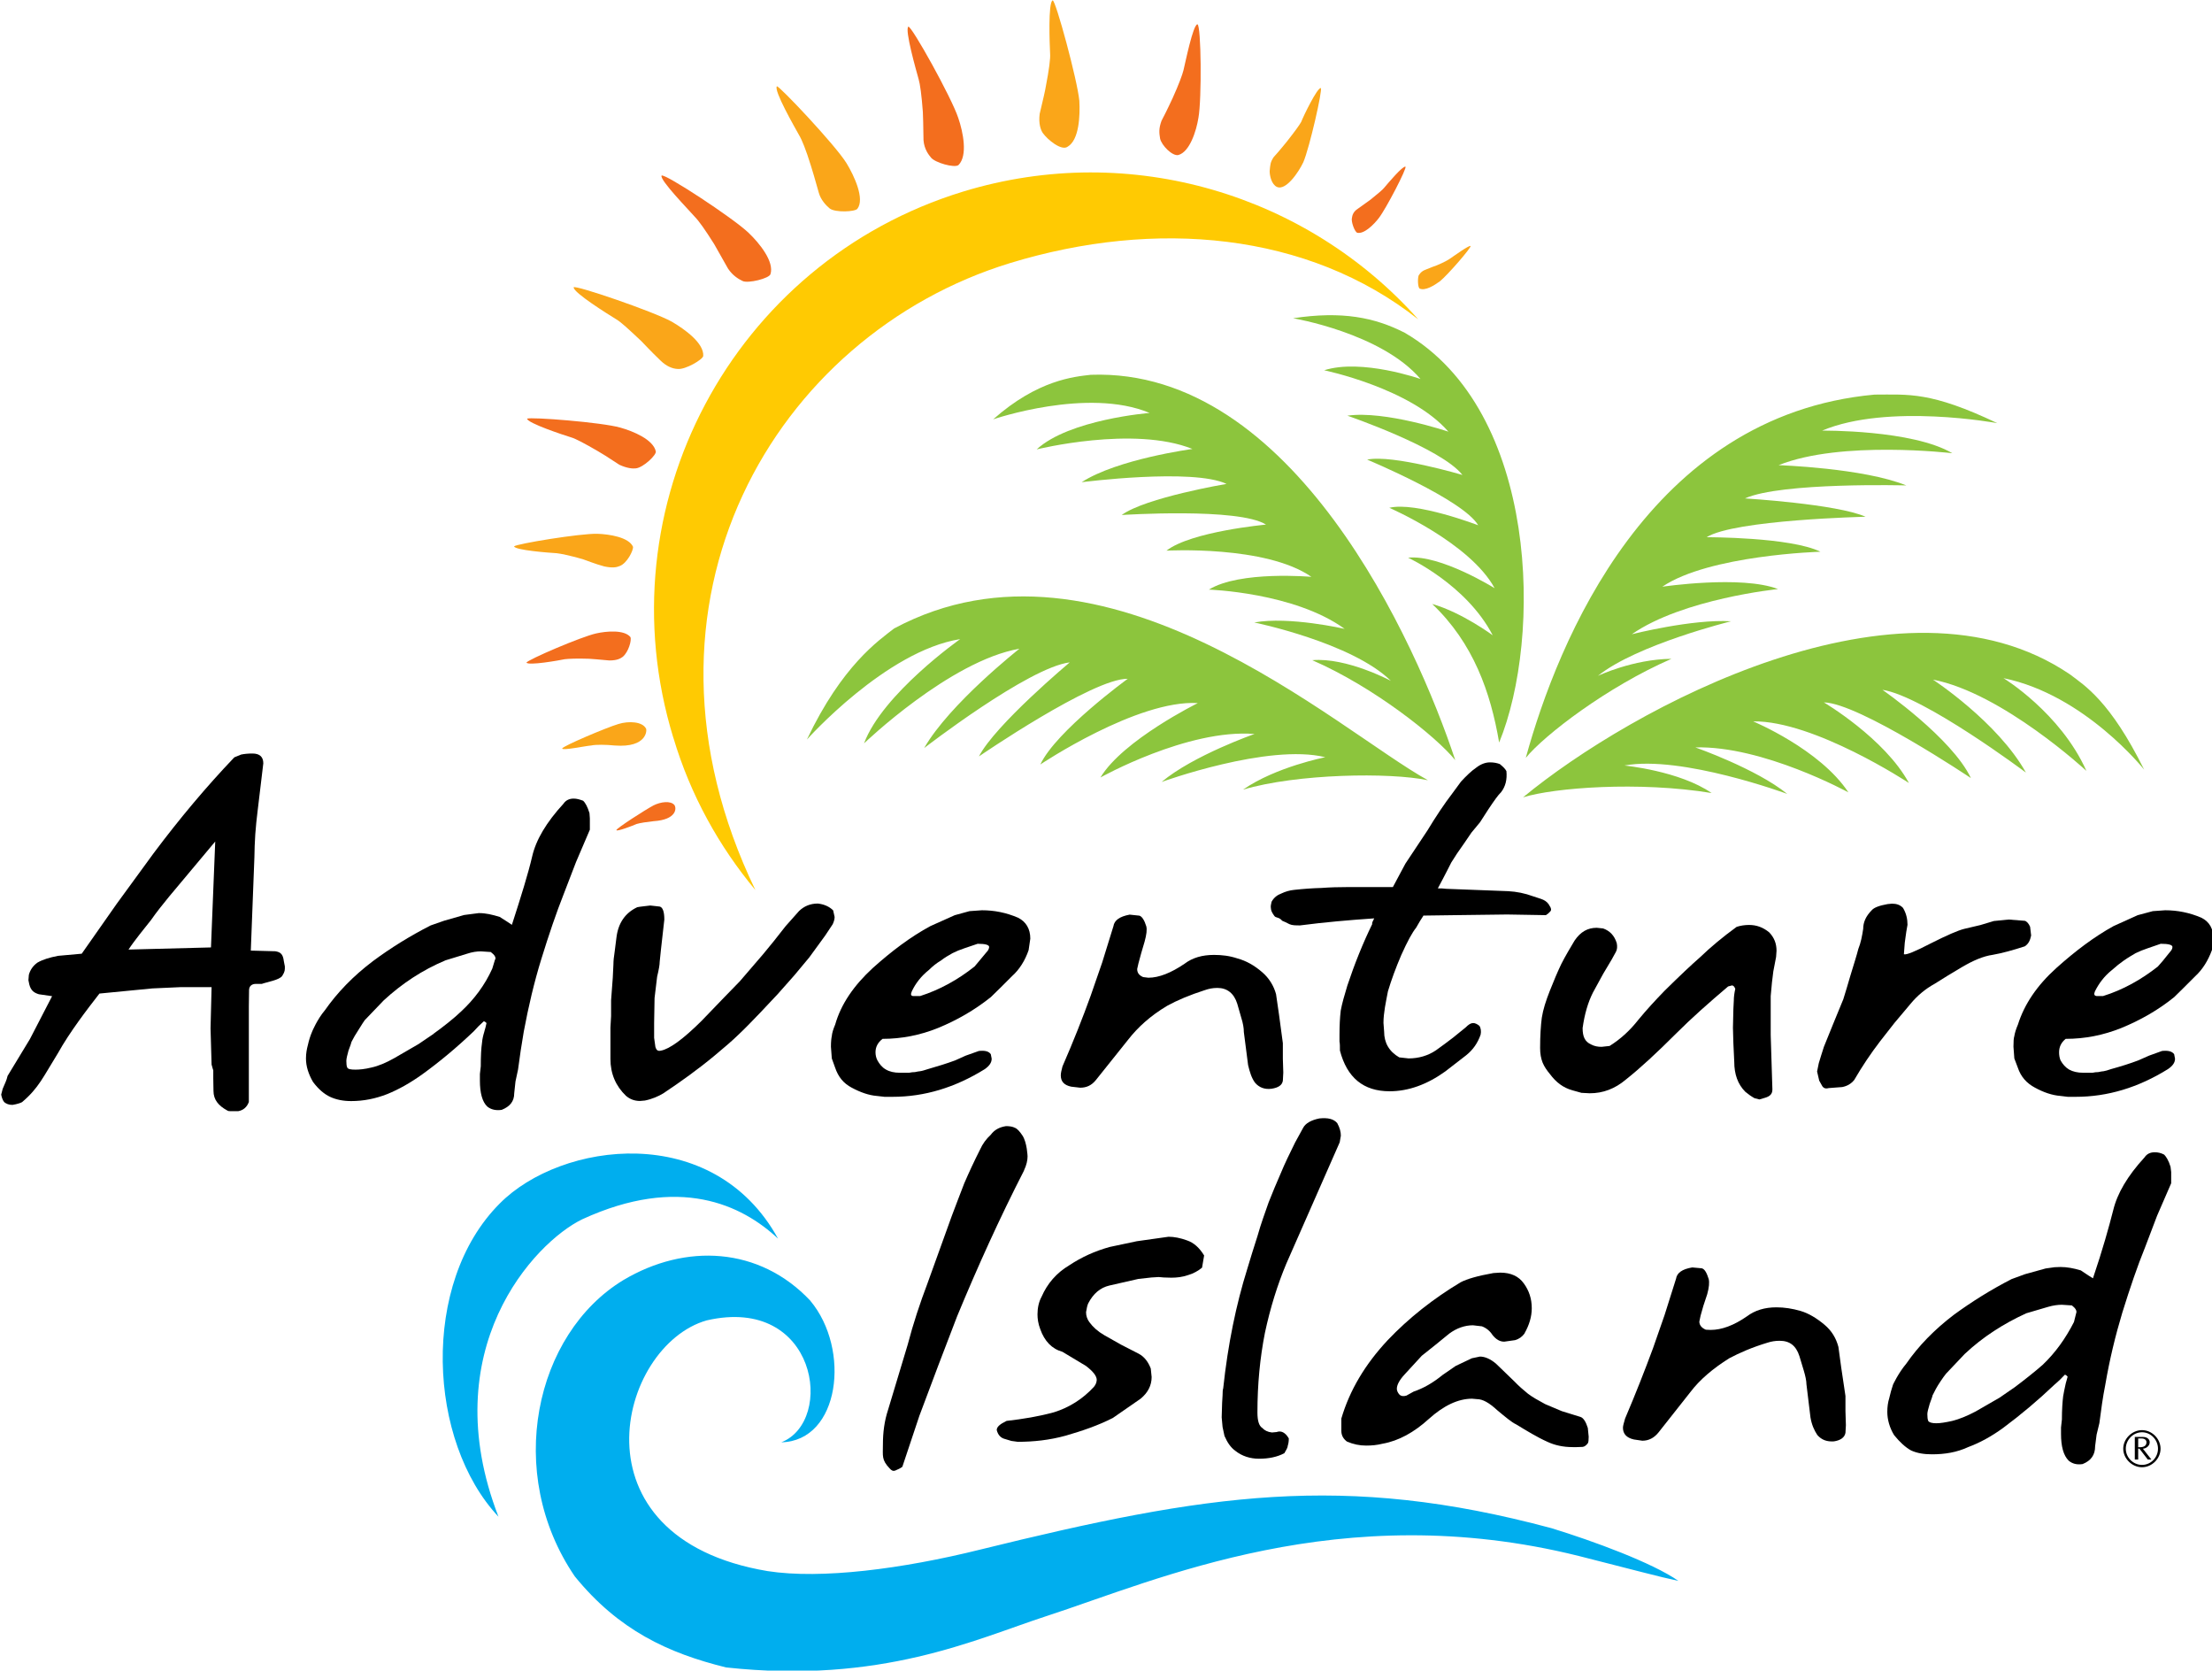 <?xml version="1.0" encoding="UTF-8" standalone="no"?>
<!-- Created with Inkscape (http://www.inkscape.org/) -->

<svg
   xmlns:dc="http://purl.org/dc/elements/1.1/"
   xmlns:cc="http://creativecommons.org/ns#"
   xmlns:rdf="http://www.w3.org/1999/02/22-rdf-syntax-ns#"
   xmlns:svg="http://www.w3.org/2000/svg"
   xmlns="http://www.w3.org/2000/svg"
   version="1.1"
   width="300"
   height="226.506"
   id="svg71297">
  <defs
     id="defs71299" />
  <g
     transform="translate(-492.857,-353.395)"
     id="layer1">
    <g
       transform="matrix(7.4,0,0,7.4,-2322.327,-554.178)"
       id="g71208">
      <path
         d="m 394.691,145.34 c -0.664,-0.621 -1.812,-1.172 -3.59,-0.355 -0.879,0.426 -2.719,2.391 -1.535,5.449 -1.293,-1.375 -1.438,-4.277 0.023,-5.738 1.121,-1.133 3.91,-1.52 5.102,0.645"
         id="path61005"
         style="fill:#00aeee;fill-opacity:1;fill-rule:nonzero;stroke:none" />
      <path
         d="m 408.344,137.254 c 1.961,-1.621 6.93,-4.344 10.016,-2.258 0.281,0.211 0.746,0.496 1.367,1.75 0,0 -1.086,-1.371 -2.578,-1.676 0,0 1.043,0.633 1.52,1.699 0,0 -1.539,-1.426 -2.812,-1.672 0,0 1.188,0.777 1.703,1.703 0,0 -1.871,-1.402 -2.629,-1.516 0,0 1.273,0.883 1.621,1.617 0,0 -2.051,-1.375 -2.695,-1.387 0,0 1.113,0.656 1.559,1.477 0,0 -1.738,-1.145 -2.855,-1.129 0,0 1.223,0.508 1.746,1.301 0,0 -1.57,-0.859 -2.805,-0.824 0,0 1.117,0.391 1.684,0.852 0,0 -1.941,-0.715 -2.984,-0.52 0,0 1.012,0.098 1.598,0.504 -1.336,-0.219 -2.887,-0.098 -3.453,0.078"
         id="path61007"
         style="fill:#8cc53d;fill-opacity:1;fill-rule:nonzero;stroke:none" />
      <path
         d="m 406.602,136.941 c -1.633,-0.895 -5.938,-4.84 -9.785,-2.781 -0.281,0.219 -0.953,0.676 -1.598,2.035 0,0 1.449,-1.625 2.809,-1.84 0,0 -1.422,1 -1.762,1.91 0,0 1.574,-1.512 2.848,-1.734 0,0 -1.281,1.008 -1.746,1.82 0,0 1.91,-1.477 2.668,-1.57 0,0 -1.367,1.145 -1.664,1.723 0,0 2.09,-1.434 2.727,-1.422 0,0 -1.312,0.953 -1.602,1.57 0,0 1.777,-1.191 2.887,-1.125 0,0 -1.371,0.676 -1.785,1.363 0,0 1.598,-0.895 2.824,-0.797 0,0 -1.121,0.391 -1.703,0.879 0,0 1.957,-0.711 3,-0.453 0,0 -0.906,0.176 -1.508,0.594 0.984,-0.293 2.691,-0.32 3.391,-0.172"
         id="path61009"
         style="fill:#8cc53d;fill-opacity:1;fill-rule:nonzero;stroke:none" />
      <path
         d="m 407.102,136.574 c -0.719,-2.172 -2.977,-7.195 -6.68,-7.062 -0.301,0.035 -0.969,0.09 -1.789,0.816 0,0 1.73,-0.594 2.867,-0.117 0,0 -1.473,0.117 -2.07,0.668 0,0 1.777,-0.441 2.855,-0.008 0,0 -1.375,0.184 -2.031,0.609 0,0 2.031,-0.262 2.656,0.031 0,0 -1.484,0.25 -1.922,0.57 0,0 2.148,-0.141 2.645,0.176 0,0 -1.371,0.125 -1.824,0.477 0,0 1.82,-0.102 2.656,0.48 0,0 -1.312,-0.117 -1.879,0.234 0,0 1.566,0.051 2.488,0.719 0,0 -1.02,-0.234 -1.656,-0.117 0,0 1.789,0.367 2.504,1.07 0,0 -0.809,-0.434 -1.441,-0.379 1.121,0.488 2.262,1.391 2.621,1.832"
         id="path61011"
         style="fill:#8cc53d;fill-opacity:1;fill-rule:nonzero;stroke:none" />
      <path
         d="m 408.395,136.527 c 0.586,-2.125 2.254,-6.273 6.391,-6.652 0.629,0 1.027,-0.059 2.25,0.523 0,0 -2.004,-0.371 -3.211,0.137 0,0 1.652,-0.019 2.387,0.414 0,0 -2.039,-0.242 -3.184,0.219 0,0 1.551,0.051 2.34,0.371 0,0 -2.293,-0.062 -2.957,0.238 0,0 1.684,0.102 2.211,0.336 0,0 -2.406,0.055 -2.914,0.375 0,0 1.539,-0.004 2.086,0.266 0,0 -2.039,0.059 -2.898,0.641 0,0 1.449,-0.215 2.121,0.043 0,0 -1.742,0.176 -2.68,0.828 0,0 1.105,-0.281 1.82,-0.238 0,0 -1.727,0.426 -2.441,1 0,0 0.641,-0.305 1.348,-0.312 -1.184,0.516 -2.328,1.398 -2.668,1.812"
         id="path61013"
         style="fill:#8cc53d;fill-opacity:1;fill-rule:nonzero;stroke:none" />
      <path
         d="m 406.176,128.742 c -0.551,-0.281 -1.148,-0.402 -2.047,-0.266 0,0 1.617,0.27 2.336,1.113 0,0 -1.078,-0.379 -1.766,-0.16 0,0 1.586,0.328 2.277,1.125 0,0 -1.16,-0.391 -1.852,-0.293 0,0 1.723,0.59 2.109,1.086 0,0 -1.277,-0.379 -1.746,-0.281 0,0 1.762,0.734 2.035,1.203 0,0 -1.141,-0.438 -1.629,-0.32 0,0 1.48,0.641 1.93,1.473 0,0 -0.996,-0.621 -1.586,-0.559 0,0 1.07,0.492 1.551,1.422 0,0 -0.562,-0.418 -1.109,-0.574 0.754,0.715 1.07,1.617 1.227,2.539 0.789,-1.918 0.734,-6.074 -1.73,-7.508"
         id="path61015"
         style="fill:#8cc53d;fill-opacity:1;fill-rule:nonzero;stroke:none" />
      <path
         d="m 392.77,136.16 c -1.297,-4.238 1.086,-8.711 5.309,-10.004 3.094,-0.945 6.328,0.074 8.344,2.34 -2.027,-1.598 -4.816,-1.844 -7.48,-1.031 -4.297,1.316 -7.219,6.199 -4.668,11.488 -0.664,-0.797 -1.188,-1.734 -1.504,-2.793"
         id="path61017"
         style="fill:#ffca02;fill-opacity:1;fill-rule:nonzero;stroke:none" />
      <path
         d="m 399.723,122.652 c -0.086,0.035 -0.055,0.812 -0.047,0.973 0.008,0.09 -0.019,0.297 -0.078,0.602 -0.012,0.078 -0.051,0.242 -0.113,0.504 -0.023,0.18 0.019,0.293 0.055,0.348 0.09,0.129 0.348,0.336 0.457,0.254 0.211,-0.121 0.23,-0.566 0.215,-0.84 -0.035,-0.379 -0.434,-1.844 -0.488,-1.84"
         id="path61019"
         style="fill:#faa619;fill-opacity:1;fill-rule:nonzero;stroke:none" />
      <path
         d="m 397.078,123.133 c -0.07,0.055 0.145,0.805 0.188,0.961 0.027,0.09 0.055,0.293 0.078,0.602 0.004,0.07 0.008,0.25 0.012,0.516 0.012,0.168 0.098,0.273 0.137,0.32 0.074,0.094 0.43,0.195 0.504,0.137 0.172,-0.172 0.086,-0.602 -0.004,-0.863 -0.121,-0.371 -0.855,-1.688 -0.914,-1.672"
         id="path61021"
         style="fill:#f36e1e;fill-opacity:1;fill-rule:nonzero;stroke:none" />
      <path
         d="m 394.668,124.227 c -0.059,0.078 0.328,0.75 0.406,0.891 0.051,0.082 0.129,0.273 0.219,0.566 0.023,0.07 0.074,0.242 0.145,0.496 0.035,0.125 0.129,0.227 0.199,0.285 0.102,0.078 0.469,0.062 0.508,0.004 0.137,-0.18 -0.059,-0.602 -0.199,-0.832 -0.203,-0.332 -1.242,-1.43 -1.277,-1.41"
         id="path61023"
         style="fill:#faa619;fill-opacity:1;fill-rule:nonzero;stroke:none" />
      <path
         d="m 392.555,125.863 c -0.035,0.082 0.508,0.637 0.609,0.754 0.07,0.07 0.188,0.234 0.355,0.5 0.039,0.066 0.121,0.215 0.254,0.449 0.086,0.129 0.191,0.191 0.266,0.227 0.098,0.051 0.492,-0.047 0.512,-0.125 0.074,-0.227 -0.203,-0.57 -0.402,-0.758 -0.281,-0.27 -1.551,-1.102 -1.594,-1.047"
         id="path61025"
         style="fill:#f36e1e;fill-opacity:1;fill-rule:nonzero;stroke:none" />
      <path
         d="m 390.945,127.91 c -0.012,0.094 0.641,0.5 0.781,0.586 0.082,0.047 0.23,0.184 0.457,0.398 0.055,0.055 0.168,0.18 0.355,0.359 0.105,0.102 0.215,0.148 0.312,0.152 0.141,0.016 0.461,-0.172 0.469,-0.238 0.016,-0.234 -0.336,-0.488 -0.578,-0.629 -0.34,-0.188 -1.77,-0.676 -1.797,-0.629"
         id="path61027"
         style="fill:#faa619;fill-opacity:1;fill-rule:nonzero;stroke:none" />
      <path
         d="m 390.09,130.316 c 0.008,0.082 0.672,0.301 0.812,0.344 0.078,0.023 0.242,0.109 0.484,0.25 0.062,0.035 0.188,0.113 0.395,0.25 0.141,0.066 0.25,0.074 0.305,0.066 0.137,-0.016 0.383,-0.25 0.363,-0.312 -0.047,-0.215 -0.41,-0.367 -0.648,-0.434 -0.34,-0.098 -1.648,-0.199 -1.711,-0.164"
         id="path61029"
         style="fill:#f36e1e;fill-opacity:1;fill-rule:nonzero;stroke:none" />
      <path
         d="m 389.852,132.656 c 0.019,0.07 0.645,0.117 0.781,0.125 0.074,0.008 0.23,0.039 0.477,0.109 0.062,0.019 0.219,0.086 0.395,0.133 0.148,0.031 0.223,0.019 0.285,-0.008 0.133,-0.051 0.25,-0.285 0.242,-0.352 -0.078,-0.176 -0.434,-0.23 -0.652,-0.238 -0.32,-0.008 -1.48,0.184 -1.527,0.23"
         id="path61031"
         style="fill:#faa619;fill-opacity:1;fill-rule:nonzero;stroke:none" />
      <path
         d="m 390.078,134.785 c 0.035,0.059 0.594,-0.039 0.703,-0.062 0.07,-0.008 0.215,-0.016 0.445,-0.008 0.055,0.004 0.18,0.012 0.371,0.031 0.152,0 0.207,-0.039 0.246,-0.066 0.105,-0.086 0.168,-0.305 0.141,-0.363 -0.113,-0.137 -0.438,-0.109 -0.629,-0.066 -0.277,0.062 -1.25,0.48 -1.277,0.535"
         id="path61033"
         style="fill:#f36e1e;fill-opacity:1;fill-rule:nonzero;stroke:none" />
      <path
         d="m 402.375,123.09 c -0.082,0.016 -0.219,0.699 -0.254,0.84 -0.019,0.078 -0.082,0.254 -0.199,0.512 -0.027,0.055 -0.094,0.207 -0.203,0.414 -0.055,0.148 -0.043,0.227 -0.027,0.328 0.027,0.125 0.227,0.328 0.336,0.301 0.207,-0.059 0.328,-0.438 0.367,-0.684 0.062,-0.34 0.051,-1.699 -0.019,-1.711"
         id="path61035"
         style="fill:#f36e1e;fill-opacity:1;fill-rule:nonzero;stroke:none" />
      <path
         d="m 404.637,124.258 c -0.066,-0.004 -0.316,0.508 -0.359,0.621 -0.035,0.062 -0.121,0.18 -0.262,0.359 -0.039,0.043 -0.113,0.145 -0.242,0.285 -0.062,0.094 -0.062,0.133 -0.074,0.258 0,0.086 0.035,0.242 0.133,0.289 0.164,0.074 0.398,-0.27 0.484,-0.453 0.113,-0.262 0.359,-1.34 0.32,-1.359"
         id="path61037"
         style="fill:#faa619;fill-opacity:1;fill-rule:nonzero;stroke:none" />
      <path
         d="m 406.188,125.699 c -0.051,-0.016 -0.324,0.309 -0.383,0.379 -0.031,0.043 -0.125,0.117 -0.254,0.223 -0.035,0.027 -0.117,0.082 -0.234,0.168 -0.086,0.055 -0.102,0.121 -0.109,0.168 -0.019,0.062 0.047,0.254 0.098,0.273 0.125,0.027 0.301,-0.148 0.395,-0.27 0.133,-0.172 0.52,-0.918 0.488,-0.941"
         id="path61039"
         style="fill:#f36e1e;fill-opacity:1;fill-rule:nonzero;stroke:none" />
      <path
         d="m 407.383,127.152 c -0.027,-0.019 -0.312,0.188 -0.375,0.23 -0.031,0.023 -0.113,0.07 -0.246,0.125 -0.031,0.008 -0.102,0.039 -0.211,0.082 -0.086,0.031 -0.117,0.102 -0.121,0.105 -0.019,0.055 -0.016,0.215 0.019,0.238 0.102,0.047 0.27,-0.059 0.371,-0.133 0.137,-0.109 0.582,-0.621 0.562,-0.648"
         id="path61041"
         style="fill:#faa619;fill-opacity:1;fill-rule:nonzero;stroke:none" />
      <path
         d="m 395.281,146.477 c 0.746,0.891 0.543,2.57 -0.531,2.594 0.988,-0.387 0.656,-2.699 -1.367,-2.234 -1.625,0.461 -2.535,3.984 1.117,4.594 0.98,0.152 2.465,-0.039 3.898,-0.395 4.156,-1.023 6.656,-1.414 10.469,-0.391 0.762,0.234 1.848,0.633 2.324,0.965 -0.352,-0.074 -0.777,-0.191 -1.828,-0.457 -4.371,-1.086 -7.727,0.445 -9.762,1.105 -1.305,0.426 -3.02,1.246 -5.863,0.938 -1.062,-0.262 -1.969,-0.68 -2.773,-1.668 -1.293,-1.895 -0.734,-4.445 0.891,-5.43 1.137,-0.676 2.492,-0.613 3.426,0.379"
         id="path61043"
         style="fill:#00aeee;fill-opacity:1;fill-rule:nonzero;stroke:none" />
      <path
         d="m 391.727,137.855 c 0.008,0.031 0.301,-0.082 0.371,-0.113 0.062,-0.019 0.195,-0.039 0.309,-0.051 0.426,-0.027 0.426,-0.238 0.383,-0.297 -0.07,-0.082 -0.25,-0.059 -0.383,0.008 -0.141,0.074 -0.684,0.422 -0.68,0.453"
         id="path61045"
         style="fill:#f36e1e;fill-opacity:1;fill-rule:nonzero;stroke:none" />
      <path
         d="m 390.734,136.359 c 0,0.043 0.426,-0.047 0.531,-0.055 0.086,-0.019 0.27,-0.016 0.43,0 0.605,0.047 0.594,-0.293 0.574,-0.312 -0.066,-0.125 -0.312,-0.141 -0.504,-0.082 -0.223,0.066 -1.031,0.41 -1.031,0.449"
         id="path61047"
         style="fill:#faa619;fill-opacity:1;fill-rule:nonzero;stroke:none" />
      <path
         d="m 385.027,140.062 0.449,0.012 c 0.102,0.016 0.141,0.059 0.156,0.18 l 0.019,0.098 c 0,0.066 0.004,0.09 -0.047,0.172 -0.051,0.078 -0.281,0.113 -0.375,0.148 l -0.109,0 c -0.07,0 -0.121,0.035 -0.125,0.109 l -0.004,0.305 0,1.75 c -0.035,0.094 -0.102,0.152 -0.195,0.168 l -0.125,0 c -0.07,0 -0.055,-0.004 -0.082,-0.016 -0.156,-0.086 -0.246,-0.195 -0.246,-0.355 l -0.004,-0.23 0,-0.148 c -0.019,-0.051 -0.023,-0.086 -0.031,-0.105 l -0.019,-0.664 0.019,-0.754 -0.578,0 -0.508,0.023 -0.969,0.094 c -0.219,0.281 -0.547,0.707 -0.762,1.094 -0.27,0.434 -0.348,0.633 -0.656,0.895 -0.066,0.035 -0.176,0.051 -0.176,0.051 -0.066,0 -0.113,-0.019 -0.152,-0.051 -0.027,-0.035 -0.043,-0.078 -0.055,-0.137 l 0.027,-0.105 c 0.047,-0.117 0.07,-0.148 0.09,-0.238 l 0.41,-0.676 0.406,-0.785 -0.242,-0.035 c -0.086,-0.027 -0.145,-0.062 -0.176,-0.18 l -0.016,-0.078 0.008,-0.098 c 0.023,-0.086 0.074,-0.164 0.156,-0.223 0.094,-0.055 0.219,-0.094 0.379,-0.125 l 0.434,-0.039 0.641,-0.914 0.676,-0.926 c 0.477,-0.637 0.969,-1.223 1.48,-1.758 l 0.125,-0.051 c 0.059,-0.012 0.125,-0.019 0.207,-0.019 0.133,0 0.199,0.062 0.199,0.18 L 385.152,137.5 c -0.019,0.141 -0.031,0.285 -0.043,0.43 -0.008,0.145 -0.016,0.285 -0.016,0.418 z m -2.242,-0.019 1.512,-0.039 0.078,-1.941 -0.844,1.008 c -0.105,0.129 -0.238,0.293 -0.332,0.43 -0.102,0.129 -0.301,0.371 -0.414,0.543"
         id="path61049"
         style="fill:#000000;fill-opacity:1;fill-rule:nonzero;stroke:none" />
      <path
         d="m 391.234,137.543 c -0.035,-0.113 -0.074,-0.188 -0.117,-0.227 -0.062,-0.023 -0.117,-0.039 -0.172,-0.039 -0.082,0 -0.145,0.031 -0.188,0.094 -0.312,0.34 -0.504,0.66 -0.574,0.969 -0.07,0.301 -0.199,0.719 -0.371,1.25 l -0.082,-0.055 -0.141,-0.09 c -0.141,-0.043 -0.254,-0.07 -0.383,-0.07 l -0.094,0.012 -0.176,0.023 -0.367,0.105 -0.246,0.086 c -0.383,0.195 -0.734,0.414 -1.055,0.652 -0.367,0.277 -0.656,0.578 -0.883,0.902 -0.145,0.172 -0.234,0.391 -0.234,0.391 -0.035,0.082 -0.059,0.16 -0.078,0.246 -0.019,0.07 -0.035,0.152 -0.035,0.246 0,0.145 0.047,0.289 0.129,0.43 0.102,0.137 0.207,0.223 0.312,0.273 0.109,0.051 0.238,0.078 0.387,0.078 0.227,0 0.445,-0.043 0.664,-0.129 0.211,-0.086 0.418,-0.203 0.637,-0.359 0.324,-0.234 0.637,-0.496 0.945,-0.789 0.059,-0.066 0.117,-0.125 0.184,-0.184 0.019,0 0.035,0.016 0.051,0.031 -0.012,0.059 -0.023,0.102 -0.039,0.152 l 0,0.004 c -0.023,0.07 -0.039,0.145 -0.043,0.203 -0.016,0.105 -0.023,0.25 -0.023,0.434 l -0.016,0.141 0,0.121 c 0,0.223 0.043,0.391 0.137,0.477 0.07,0.055 0.156,0.074 0.262,0.059 0.148,-0.059 0.23,-0.152 0.23,-0.305 l 0.023,-0.215 0.047,-0.219 c 0.031,-0.238 0.066,-0.469 0.105,-0.695 0.086,-0.461 0.191,-0.906 0.32,-1.324 0.141,-0.457 0.277,-0.855 0.41,-1.191 l 0.227,-0.59 0.254,-0.594 0,-0.207 z m -1.73,2.68 -0.051,0.168 c -0.137,0.305 -0.332,0.562 -0.566,0.781 -0.133,0.129 -0.352,0.301 -0.512,0.414 l 0.004,0 c -0.09,0.062 -0.188,0.129 -0.277,0.188 l -0.445,0.258 c -0.152,0.086 -0.293,0.145 -0.418,0.172 -0.125,0.031 -0.223,0.039 -0.293,0.039 -0.086,0 -0.137,-0.008 -0.152,-0.039 -0.012,-0.027 -0.016,-0.066 -0.016,-0.121 0,-0.039 0.016,-0.105 0.039,-0.188 0.035,-0.086 0.051,-0.145 0.055,-0.16 0.019,-0.035 0.059,-0.109 0.059,-0.109 0.051,-0.078 0.141,-0.23 0.184,-0.289 l 0.348,-0.363 c 0.336,-0.309 0.707,-0.555 1.133,-0.734 l 0.395,-0.121 c 0.094,-0.031 0.176,-0.043 0.254,-0.043 l 0.18,0.012 c 0.066,0.051 0.098,0.094 0.082,0.137"
         id="path61051"
         style="fill:#000000;fill-opacity:1;fill-rule:nonzero;stroke:none" />
      <path
         d="m 395.555,139.785 -0.293,0.402 -0.277,0.332 -0.301,0.34 -0.324,0.344 c -0.129,0.133 -0.254,0.266 -0.391,0.395 -0.129,0.125 -0.281,0.254 -0.441,0.387 -0.301,0.25 -0.617,0.477 -0.945,0.695 -0.086,0.051 -0.199,0.102 -0.332,0.129 l -0.09,0.008 c -0.102,0 -0.184,-0.031 -0.258,-0.094 -0.188,-0.18 -0.285,-0.406 -0.285,-0.676 l 0,-0.574 0.012,-0.211 0,-0.289 0.031,-0.414 0.012,-0.246 c 0,-0.062 0.008,-0.141 0.023,-0.234 0.012,-0.098 0.023,-0.18 0.031,-0.246 0.031,-0.273 0.16,-0.461 0.383,-0.566 0.059,-0.012 0.145,-0.019 0.238,-0.031 l 0.172,0.019 c 0.055,0.012 0.086,0.09 0.086,0.238 l -0.062,0.551 -0.023,0.223 c 0,0.055 -0.016,0.145 -0.047,0.273 l -0.047,0.391 -0.008,0.457 0,0.273 0.023,0.164 c 0.019,0.066 0.047,0.082 0.102,0.07 0.16,-0.031 0.406,-0.211 0.738,-0.539 l 0.422,-0.438 0.285,-0.293 0.43,-0.5 0.195,-0.238 0.215,-0.273 0.246,-0.277 c 0.094,-0.09 0.207,-0.137 0.344,-0.137 0.113,0.012 0.211,0.055 0.281,0.125 l 0.027,0.121 c 0,0.047 -0.016,0.09 -0.035,0.133 z"
         id="path61053"
         style="fill:#000000;fill-opacity:1;fill-rule:nonzero;stroke:none" />
      <path
         d="m 398.293,140.352 0.082,-0.098 0.133,-0.16 c 0.031,-0.031 0.047,-0.059 0.051,-0.098 0,-0.039 -0.07,-0.059 -0.211,-0.059 l -0.242,0.082 -0.117,0.043 -0.102,0.047 c -0.07,0.039 -0.145,0.082 -0.215,0.137 -0.074,0.043 -0.148,0.102 -0.219,0.172 -0.137,0.109 -0.242,0.242 -0.312,0.391 -0.023,0.055 -0.019,0.082 0.027,0.086 l 0.125,0 c 0.355,-0.113 0.691,-0.297 1,-0.543 m 0.297,0.562 c -0.293,0.234 -0.617,0.422 -0.969,0.566 -0.328,0.133 -0.672,0.199 -1.016,0.199 -0.086,0.066 -0.129,0.148 -0.129,0.246 0,0.051 0.012,0.105 0.035,0.148 0.039,0.07 0.086,0.129 0.156,0.168 0.066,0.039 0.152,0.059 0.254,0.059 l 0.172,0 c 0.035,-0.008 0.074,-0.012 0.105,-0.012 0.047,-0.008 0.07,-0.016 0.094,-0.016 0.035,-0.004 0.082,-0.019 0.145,-0.039 0.176,-0.051 0.344,-0.102 0.5,-0.16 l 0.191,-0.086 0.242,-0.086 c 0.109,-0.012 0.18,0.004 0.219,0.059 l 0.016,0.082 c 0,0.07 -0.039,0.129 -0.125,0.191 -0.547,0.34 -1.109,0.508 -1.691,0.508 l -0.148,0 -0.141,-0.016 c -0.148,-0.012 -0.301,-0.066 -0.461,-0.152 -0.148,-0.078 -0.246,-0.195 -0.305,-0.371 l -0.059,-0.164 -0.016,-0.215 c 0,-0.094 0.008,-0.16 0.016,-0.195 0.004,-0.055 0.027,-0.129 0.062,-0.211 0.105,-0.371 0.34,-0.715 0.688,-1.035 0.348,-0.312 0.695,-0.574 1.059,-0.77 l 0.445,-0.199 0.27,-0.074 0.227,-0.016 c 0.227,0 0.445,0.043 0.664,0.137 0.145,0.074 0.223,0.203 0.223,0.383 l -0.031,0.211 c -0.066,0.191 -0.168,0.355 -0.305,0.477 l -0.207,0.207 z"
         id="path61055"
         style="fill:#000000;fill-opacity:1;fill-rule:nonzero;stroke:none" />
      <path
         d="m 401.379,140.547 0.098,0.012 c 0.195,0 0.418,-0.09 0.66,-0.254 0.148,-0.113 0.328,-0.164 0.543,-0.164 0.145,0 0.285,0.016 0.434,0.066 0.156,0.043 0.305,0.125 0.453,0.254 0.121,0.105 0.207,0.242 0.25,0.398 l 0.055,0.379 0.07,0.52 0,0.285 0.008,0.254 -0.008,0.148 c -0.012,0.082 -0.082,0.129 -0.207,0.148 -0.121,0.016 -0.227,-0.019 -0.305,-0.113 -0.062,-0.086 -0.094,-0.191 -0.125,-0.32 l -0.078,-0.605 c 0,-0.078 -0.016,-0.164 -0.047,-0.262 l -0.074,-0.258 c -0.059,-0.188 -0.184,-0.289 -0.363,-0.289 -0.09,0 -0.16,0.016 -0.227,0.039 -0.281,0.09 -0.512,0.188 -0.695,0.289 -0.309,0.184 -0.539,0.395 -0.715,0.621 l -0.59,0.738 c -0.082,0.102 -0.176,0.141 -0.289,0.141 l -0.164,-0.019 c -0.129,-0.027 -0.191,-0.094 -0.191,-0.207 0,-0.039 0.012,-0.094 0.031,-0.164 0.199,-0.457 0.371,-0.891 0.516,-1.293 l 0.211,-0.609 0.207,-0.668 c 0.016,-0.105 0.109,-0.176 0.297,-0.211 l 0.18,0.019 c 0.047,0.016 0.09,0.082 0.125,0.195 0.016,0.062 0.004,0.152 -0.031,0.281 l -0.062,0.211 -0.051,0.188 -0.023,0.102 c 0,0.07 0.035,0.117 0.109,0.148"
         id="path61057"
         style="fill:#000000;fill-opacity:1;fill-rule:nonzero;stroke:none" />
      <path
         d="m 412.906,140.645 -0.023,0.25 0,0.715 0.031,0.996 c 0,0.082 -0.043,0.125 -0.133,0.152 l -0.105,0.031 -0.09,-0.023 c -0.062,-0.035 -0.117,-0.074 -0.168,-0.117 -0.137,-0.137 -0.203,-0.32 -0.203,-0.551 l -0.016,-0.34 -0.008,-0.281 0.008,-0.344 0.008,-0.156 c 0,-0.062 0.008,-0.129 0.027,-0.215 -0.019,-0.043 -0.035,-0.062 -0.062,-0.062 l -0.07,0.019 c -0.355,0.301 -0.672,0.582 -0.945,0.855 -0.363,0.363 -0.672,0.648 -0.93,0.852 -0.199,0.168 -0.418,0.25 -0.66,0.25 l -0.152,-0.008 -0.168,-0.047 c -0.168,-0.047 -0.297,-0.145 -0.41,-0.297 -0.055,-0.066 -0.102,-0.133 -0.133,-0.207 -0.031,-0.078 -0.047,-0.164 -0.047,-0.27 0,-0.223 0.012,-0.41 0.031,-0.555 0.023,-0.148 0.074,-0.309 0.148,-0.496 0.074,-0.188 0.145,-0.355 0.211,-0.492 0.078,-0.152 0.16,-0.289 0.242,-0.426 0.109,-0.16 0.238,-0.234 0.406,-0.234 l 0.117,0.012 c 0.121,0.043 0.207,0.129 0.25,0.27 0.012,0.062 0.008,0.117 -0.016,0.16 l -0.078,0.141 -0.156,0.262 -0.188,0.344 c -0.09,0.18 -0.152,0.391 -0.188,0.648 0,0.16 0.043,0.25 0.156,0.301 0.059,0.031 0.121,0.043 0.191,0.043 l 0.148,-0.016 c 0.199,-0.125 0.371,-0.281 0.527,-0.48 0.148,-0.18 0.309,-0.355 0.484,-0.535 0.266,-0.262 0.48,-0.465 0.641,-0.605 0.207,-0.199 0.43,-0.383 0.676,-0.562 0.07,-0.023 0.148,-0.035 0.227,-0.035 0.137,0 0.258,0.043 0.371,0.137 0.09,0.094 0.133,0.203 0.133,0.336 l -0.008,0.113 -0.051,0.266 z"
         id="path61059"
         style="fill:#000000;fill-opacity:1;fill-rule:nonzero;stroke:none" />
      <path
         d="m 415.324,140.129 c 0.043,0.016 0.207,-0.051 0.492,-0.199 0.293,-0.148 0.5,-0.238 0.613,-0.266 l 0.297,-0.07 0.246,-0.074 0.27,-0.027 0.297,0.023 c 0.035,0.008 0.074,0.051 0.098,0.109 l 0.019,0.16 c -0.019,0.094 -0.051,0.156 -0.117,0.199 -0.215,0.07 -0.414,0.125 -0.59,0.156 -0.168,0.023 -0.359,0.105 -0.559,0.223 l -0.254,0.152 -0.25,0.156 c -0.164,0.09 -0.316,0.215 -0.441,0.367 l -0.293,0.348 -0.266,0.34 c -0.168,0.219 -0.328,0.457 -0.473,0.707 -0.055,0.066 -0.121,0.109 -0.219,0.129 l -0.25,0.019 c -0.055,0.016 -0.09,0 -0.113,-0.031 l -0.059,-0.105 -0.039,-0.168 0.031,-0.152 0.043,-0.141 0.051,-0.16 0.176,-0.434 0.18,-0.438 c 0.039,-0.133 0.086,-0.273 0.129,-0.43 0.07,-0.227 0.121,-0.391 0.145,-0.488 0.047,-0.117 0.07,-0.238 0.09,-0.371 0,-0.117 0.047,-0.23 0.156,-0.34 0.043,-0.051 0.141,-0.086 0.289,-0.113 l 0.082,-0.008 c 0.086,0 0.152,0.023 0.203,0.078 0.059,0.098 0.082,0.203 0.082,0.309 l -0.023,0.133 -0.027,0.195 z"
         id="path61061"
         style="fill:#000000;fill-opacity:1;fill-rule:nonzero;stroke:none" />
      <path
         d="m 419.98,140.352 0.086,-0.098 0.129,-0.16 c 0.027,-0.031 0.051,-0.059 0.051,-0.098 0,-0.039 -0.07,-0.059 -0.215,-0.059 l -0.238,0.082 -0.117,0.043 -0.105,0.047 c -0.066,0.039 -0.141,0.082 -0.219,0.137 -0.062,0.043 -0.137,0.102 -0.215,0.172 -0.137,0.109 -0.238,0.242 -0.312,0.391 -0.023,0.055 -0.012,0.082 0.035,0.086 l 0.113,0 c 0.363,-0.113 0.695,-0.297 1.008,-0.543 m 0.297,0.562 c -0.289,0.234 -0.617,0.422 -0.969,0.566 -0.332,0.133 -0.668,0.199 -1.02,0.199 -0.082,0.066 -0.121,0.148 -0.121,0.246 0,0.051 0.008,0.105 0.027,0.148 0.039,0.07 0.09,0.129 0.156,0.168 0.07,0.039 0.156,0.059 0.258,0.059 l 0.172,0 c 0.035,-0.008 0.07,-0.012 0.105,-0.012 0.043,-0.008 0.074,-0.016 0.098,-0.016 0.031,-0.004 0.078,-0.019 0.137,-0.039 0.184,-0.051 0.348,-0.102 0.5,-0.16 l 0.195,-0.086 0.238,-0.086 c 0.105,-0.012 0.184,0.004 0.223,0.059 l 0.016,0.082 c 0,0.07 -0.039,0.129 -0.129,0.191 -0.547,0.34 -1.109,0.508 -1.691,0.508 l -0.145,0 -0.133,-0.016 c -0.156,-0.012 -0.312,-0.066 -0.469,-0.152 -0.148,-0.078 -0.258,-0.195 -0.316,-0.371 l -0.062,-0.164 -0.016,-0.215 c 0,-0.094 0.004,-0.16 0.016,-0.195 0.008,-0.055 0.031,-0.129 0.066,-0.211 0.117,-0.371 0.348,-0.715 0.703,-1.035 0.348,-0.312 0.695,-0.574 1.051,-0.77 l 0.441,-0.199 0.277,-0.074 0.227,-0.016 c 0.223,0 0.445,0.043 0.664,0.137 0.148,0.074 0.219,0.203 0.219,0.383 l -0.027,0.211 c -0.07,0.191 -0.172,0.355 -0.305,0.477 l -0.207,0.207 z"
         id="path61063"
         style="fill:#000000;fill-opacity:1;fill-rule:nonzero;stroke:none" />
      <path
         d="m 408.84,139.258 c -0.066,-0.137 -0.164,-0.137 -0.312,-0.191 -0.148,-0.055 -0.305,-0.086 -0.457,-0.094 l -1.133,-0.043 c -0.059,-0.008 -0.102,-0.008 -0.156,-0.008 0.129,-0.238 0.246,-0.473 0.246,-0.473 l 0.105,-0.164 0.133,-0.191 0.133,-0.195 0.156,-0.188 0.156,-0.242 c 0.102,-0.152 0.176,-0.258 0.23,-0.309 0.082,-0.105 0.113,-0.234 0.098,-0.387 -0.023,-0.043 -0.059,-0.078 -0.121,-0.129 -0.051,-0.019 -0.109,-0.031 -0.18,-0.031 -0.082,0 -0.168,0.031 -0.254,0.098 -0.09,0.062 -0.176,0.145 -0.277,0.254 -0.027,0.035 -0.082,0.109 -0.152,0.207 -0.156,0.203 -0.309,0.434 -0.465,0.691 l -0.402,0.605 -0.23,0.43 -0.84,0 c -0.152,0 -0.309,0.004 -0.469,0.016 -0.156,0.004 -0.328,0.016 -0.5,0.035 -0.082,0.008 -0.16,0.031 -0.234,0.066 -0.074,0.027 -0.137,0.074 -0.18,0.152 -0.012,0.047 -0.019,0.086 -0.012,0.121 0,0.035 0.019,0.078 0.059,0.133 0.031,0.051 0.082,0.016 0.148,0.094 l 0.062,0.027 0.07,0.035 c 0.051,0.023 0.113,0.023 0.195,0.023 0.453,-0.059 0.906,-0.098 1.359,-0.129 -0.027,0.051 -0.047,0.094 -0.035,0.102 -0.172,0.352 -0.324,0.73 -0.457,1.129 -0.055,0.18 -0.098,0.332 -0.121,0.457 -0.016,0.133 -0.023,0.277 -0.023,0.449 l 0,0.121 c 0.008,0.035 0.008,0.094 0.008,0.164 0.129,0.496 0.43,0.746 0.91,0.746 0.348,0 0.688,-0.125 1.02,-0.363 l 0.379,-0.293 c 0.133,-0.105 0.219,-0.234 0.27,-0.383 0.012,-0.059 0.004,-0.121 -0.023,-0.16 -0.043,-0.035 -0.082,-0.051 -0.113,-0.051 -0.043,0 -0.082,0.023 -0.141,0.082 -0.055,0.047 -0.133,0.105 -0.227,0.184 -0.098,0.074 -0.199,0.152 -0.316,0.234 -0.145,0.098 -0.316,0.148 -0.5,0.148 l -0.172,-0.019 c -0.188,-0.109 -0.277,-0.27 -0.277,-0.473 l -0.012,-0.16 c 0,-0.094 0.012,-0.188 0.027,-0.285 0.019,-0.102 0.035,-0.199 0.055,-0.293 0.062,-0.207 0.145,-0.434 0.246,-0.668 0.109,-0.242 0.199,-0.41 0.27,-0.496 l 0.07,-0.121 0.055,-0.086 c 0.004,0 0.004,-0.008 0.008,-0.016 l 0.586,-0.008 0.949,-0.012 0.711,0.012 c 0.027,-0.016 0.055,-0.039 0.082,-0.07 0.019,-0.019 0.016,-0.047 -0.004,-0.086"
         id="path61065"
         style="fill:#000000;fill-opacity:1;fill-rule:nonzero;stroke:none" />
      <path
         d="m 399.199,144.09 c -0.449,0.875 -0.852,1.766 -1.227,2.672 l -0.344,0.898 -0.348,0.926 -0.312,0.934 c -0.035,0.027 -0.078,0.047 -0.133,0.07 -0.035,0.012 -0.066,0 -0.102,-0.043 -0.148,-0.156 -0.121,-0.223 -0.121,-0.441 0,-0.215 0.027,-0.426 0.094,-0.629 l 0.359,-1.191 c 0.102,-0.391 0.227,-0.766 0.363,-1.125 l 0.445,-1.234 c 0.074,-0.199 0.152,-0.398 0.23,-0.602 0.086,-0.199 0.184,-0.41 0.289,-0.617 0.047,-0.105 0.113,-0.195 0.195,-0.27 0.07,-0.094 0.16,-0.141 0.281,-0.16 0.062,0 0.121,0.008 0.164,0.031 0.043,0.016 0.09,0.07 0.137,0.141 0.086,0.129 0.094,0.383 0.094,0.383 0,0.07 -0.019,0.16 -0.066,0.258"
         id="path61067"
         style="fill:#000000;fill-opacity:1;fill-rule:nonzero;stroke:none" />
      <path
         d="m 402.461,145.871 c -0.07,0.059 -0.16,0.109 -0.258,0.137 -0.102,0.035 -0.203,0.047 -0.305,0.047 l -0.137,-0.004 -0.094,-0.008 -0.133,0.008 -0.242,0.027 -0.531,0.121 c -0.164,0.039 -0.293,0.145 -0.387,0.328 -0.016,0.035 -0.027,0.086 -0.039,0.16 0,0.07 0.023,0.133 0.062,0.184 0.062,0.086 0.152,0.168 0.273,0.238 l 0.312,0.176 0.32,0.164 c 0.102,0.055 0.172,0.148 0.219,0.27 l 0.016,0.156 c 0,0.156 -0.07,0.289 -0.203,0.398 l -0.508,0.352 c -0.277,0.141 -0.566,0.238 -0.863,0.324 -0.297,0.082 -0.59,0.113 -0.879,0.113 l -0.117,-0.016 -0.117,-0.035 c -0.078,-0.019 -0.129,-0.074 -0.152,-0.164 0,-0.059 0.059,-0.109 0.18,-0.168 0.305,-0.035 0.594,-0.082 0.875,-0.16 0.273,-0.086 0.523,-0.242 0.727,-0.465 0.027,-0.035 0.047,-0.07 0.051,-0.125 0,-0.074 -0.07,-0.16 -0.199,-0.258 l -0.43,-0.258 c -0.195,-0.055 -0.328,-0.195 -0.406,-0.414 -0.039,-0.102 -0.051,-0.191 -0.051,-0.273 0,-0.113 0.023,-0.227 0.074,-0.32 0.105,-0.242 0.273,-0.438 0.508,-0.578 0.23,-0.152 0.473,-0.262 0.742,-0.336 l 0.496,-0.105 0.582,-0.082 c 0.102,0 0.219,0.023 0.336,0.066 0.129,0.043 0.23,0.137 0.316,0.277 z"
         id="path61069"
         style="fill:#000000;fill-opacity:1;fill-rule:nonzero;stroke:none" />
      <path
         d="m 404.984,143.574 -0.98,2.227 c -0.16,0.383 -0.293,0.805 -0.391,1.266 -0.09,0.457 -0.137,0.941 -0.137,1.457 0,0.148 0.027,0.246 0.09,0.285 0.039,0.043 0.098,0.074 0.176,0.082 l 0.086,-0.008 c 0.082,-0.031 0.16,0.008 0.223,0.117 0,0.059 -0.008,0.098 -0.019,0.133 0,0.031 -0.027,0.078 -0.062,0.137 -0.129,0.07 -0.289,0.102 -0.465,0.102 -0.16,0 -0.312,-0.047 -0.434,-0.145 -0.082,-0.059 -0.145,-0.148 -0.199,-0.273 l -0.035,-0.164 -0.016,-0.176 0.008,-0.266 0.008,-0.133 c 0,-0.066 0.004,-0.113 0.012,-0.133 0.086,-0.809 0.238,-1.539 0.441,-2.188 0.055,-0.191 0.121,-0.391 0.188,-0.605 0.062,-0.223 0.137,-0.422 0.203,-0.613 0.07,-0.18 0.148,-0.363 0.223,-0.535 0.074,-0.18 0.164,-0.363 0.262,-0.562 l 0.148,-0.27 c 0.043,-0.082 0.145,-0.141 0.297,-0.172 0.156,-0.016 0.262,0.008 0.328,0.086 0.047,0.086 0.066,0.16 0.066,0.23 z"
         id="path61071"
         style="fill:#000000;fill-opacity:1;fill-rule:nonzero;stroke:none" />
      <path
         d="m 408.371,147.078 c -0.047,0.062 -0.098,0.098 -0.172,0.121 L 408,147.227 c -0.082,0 -0.148,-0.039 -0.215,-0.121 -0.047,-0.074 -0.113,-0.129 -0.195,-0.16 l -0.164,-0.019 c -0.148,0 -0.297,0.051 -0.434,0.152 l -0.254,0.207 -0.25,0.199 -0.316,0.344 c -0.094,0.102 -0.141,0.191 -0.141,0.262 0,0.035 0.019,0.074 0.047,0.105 0.031,0.031 0.078,0.035 0.129,0.019 l 0.133,-0.074 c 0.176,-0.059 0.348,-0.156 0.531,-0.305 l 0.238,-0.164 0.297,-0.141 0.148,-0.031 c 0.09,0 0.191,0.043 0.293,0.129 l 0.34,0.328 c 0.078,0.082 0.164,0.156 0.246,0.223 0.086,0.066 0.195,0.125 0.316,0.191 l 0.305,0.129 0.34,0.105 c 0.055,0.016 0.102,0.09 0.137,0.203 l 0.016,0.16 c 0,0.062 -0.004,0.102 -0.016,0.121 -0.027,0.035 -0.059,0.062 -0.094,0.066 l -0.109,0.004 -0.074,0 c -0.176,0 -0.332,-0.035 -0.465,-0.098 -0.184,-0.082 -0.375,-0.199 -0.574,-0.32 -0.078,-0.035 -0.188,-0.129 -0.344,-0.258 -0.148,-0.137 -0.266,-0.203 -0.371,-0.203 l -0.09,-0.008 c -0.254,0 -0.52,0.125 -0.793,0.371 -0.27,0.246 -0.555,0.402 -0.844,0.453 -0.109,0.027 -0.203,0.035 -0.305,0.035 -0.117,0 -0.234,-0.023 -0.352,-0.074 -0.062,-0.047 -0.102,-0.109 -0.102,-0.195 l 0,-0.227 c 0.152,-0.516 0.434,-0.992 0.852,-1.438 0.383,-0.402 0.832,-0.758 1.336,-1.059 0.113,-0.059 0.309,-0.117 0.598,-0.168 l 0.125,-0.008 c 0.195,0 0.34,0.066 0.434,0.199 0.094,0.129 0.145,0.277 0.145,0.453 0,0.156 -0.047,0.309 -0.133,0.461"
         id="path61073"
         style="fill:#000000;fill-opacity:1;fill-rule:nonzero;stroke:none" />
      <path
         d="m 411.691,147.008 0.09,0.004 c 0.203,0 0.426,-0.082 0.668,-0.25 0.145,-0.109 0.324,-0.164 0.539,-0.164 0.145,0 0.293,0.023 0.441,0.066 0.148,0.043 0.297,0.133 0.441,0.254 0.129,0.109 0.211,0.242 0.254,0.406 l 0.051,0.375 0.078,0.523 0,0.277 0.008,0.258 -0.008,0.141 c -0.016,0.086 -0.09,0.137 -0.211,0.156 -0.125,0.008 -0.223,-0.023 -0.305,-0.117 -0.059,-0.09 -0.102,-0.188 -0.125,-0.32 l -0.074,-0.609 c 0,-0.062 -0.019,-0.152 -0.051,-0.258 l -0.078,-0.258 c -0.062,-0.191 -0.176,-0.281 -0.363,-0.281 -0.078,0 -0.152,0.012 -0.223,0.035 -0.285,0.086 -0.516,0.188 -0.699,0.285 -0.301,0.188 -0.543,0.395 -0.711,0.617 l -0.586,0.742 c -0.082,0.102 -0.18,0.152 -0.297,0.152 l -0.156,-0.023 c -0.133,-0.031 -0.199,-0.102 -0.199,-0.215 0,-0.035 0.016,-0.086 0.039,-0.168 0.195,-0.457 0.363,-0.887 0.512,-1.289 l 0.211,-0.605 0.211,-0.668 c 0.016,-0.105 0.109,-0.176 0.297,-0.207 l 0.176,0.016 c 0.055,0.016 0.09,0.086 0.125,0.195 0.016,0.059 0.008,0.156 -0.027,0.281 l -0.07,0.211 -0.051,0.18 -0.023,0.109 c 0,0.066 0.043,0.117 0.117,0.148"
         id="path61075"
         style="fill:#000000;fill-opacity:1;fill-rule:nonzero;stroke:none" />
      <path
         d="m 420.211,144.023 c -0.035,-0.117 -0.082,-0.188 -0.117,-0.223 -0.059,-0.031 -0.113,-0.043 -0.172,-0.043 -0.074,0 -0.141,0.023 -0.188,0.094 -0.312,0.34 -0.5,0.66 -0.574,0.969 -0.078,0.305 -0.191,0.715 -0.371,1.246 l -0.082,-0.051 -0.141,-0.094 c -0.129,-0.039 -0.254,-0.062 -0.371,-0.062 l -0.109,0.004 -0.164,0.023 -0.379,0.105 -0.246,0.09 c -0.379,0.195 -0.723,0.41 -1.055,0.652 -0.359,0.273 -0.648,0.57 -0.875,0.898 -0.145,0.172 -0.242,0.383 -0.242,0.383 -0.027,0.082 -0.051,0.164 -0.07,0.25 -0.023,0.074 -0.035,0.156 -0.035,0.25 0,0.141 0.043,0.293 0.125,0.426 0.105,0.129 0.207,0.223 0.312,0.281 0.113,0.051 0.238,0.07 0.383,0.07 0.234,0 0.453,-0.035 0.664,-0.133 0.211,-0.078 0.426,-0.195 0.641,-0.352 0.32,-0.238 0.633,-0.5 0.941,-0.793 l -0.004,0 0.004,0 c 0.066,-0.055 0.129,-0.117 0.188,-0.18 0.012,0 0.031,0.012 0.051,0.035 -0.012,0.055 -0.031,0.102 -0.039,0.145 -0.019,0.078 -0.031,0.152 -0.043,0.215 -0.012,0.098 -0.023,0.246 -0.023,0.426 l -0.016,0.145 0,0.117 c 0,0.227 0.043,0.395 0.141,0.492 0.066,0.055 0.148,0.078 0.254,0.062 0.156,-0.062 0.23,-0.168 0.23,-0.328 l 0.027,-0.211 0.051,-0.211 c 0.031,-0.238 0.062,-0.473 0.109,-0.707 0.078,-0.457 0.184,-0.895 0.312,-1.32 0.141,-0.453 0.277,-0.852 0.414,-1.188 l 0.223,-0.586 0.258,-0.594 0,-0.207 z m -1.727,2.672 -0.043,0.172 c -0.156,0.305 -0.34,0.562 -0.574,0.785 -0.137,0.121 -0.355,0.293 -0.512,0.41 -0.094,0.062 -0.184,0.129 -0.277,0.191 l -0.441,0.254 c -0.156,0.082 -0.301,0.141 -0.426,0.172 -0.121,0.027 -0.219,0.043 -0.293,0.043 -0.082,0 -0.133,-0.016 -0.148,-0.043 -0.012,-0.031 -0.016,-0.07 -0.016,-0.125 0,-0.035 0.016,-0.098 0.043,-0.188 0.031,-0.086 0.051,-0.137 0.051,-0.152 0.019,-0.039 0.062,-0.121 0.062,-0.121 0.039,-0.074 0.137,-0.219 0.188,-0.281 l 0.34,-0.359 c 0.332,-0.312 0.711,-0.555 1.129,-0.746 l 0.398,-0.117 c 0.09,-0.027 0.18,-0.039 0.254,-0.039 l 0.184,0.012 c 0.066,0.051 0.09,0.094 0.082,0.133"
         id="path61077"
         style="fill:#000000;fill-opacity:1;fill-rule:nonzero;stroke:none" />
      <path
         d="m 419.688,148.848 c 0.184,0 0.34,0.16 0.34,0.34 0,0.18 -0.156,0.34 -0.34,0.34 -0.184,0 -0.344,-0.16 -0.344,-0.34 0,-0.18 0.16,-0.34 0.344,-0.34 m 0,0.637 c 0.164,0 0.293,-0.137 0.293,-0.297 0,-0.16 -0.129,-0.301 -0.293,-0.301 -0.164,0 -0.297,0.141 -0.297,0.301 0,0.16 0.133,0.297 0.297,0.297 m -0.047,-0.297 -0.023,0 0,0.199 -0.062,0 0,-0.414 0.152,0 c 0.07,0 0.121,0.039 0.121,0.098 0,0.074 -0.078,0.117 -0.125,0.117 l 0.156,0.199 -0.066,0 z m 0.008,-0.027 c 0.066,0 0.121,-0.023 0.121,-0.09 0,-0.043 -0.035,-0.07 -0.09,-0.07 l -0.062,0 0,0.16 z"
         id="path61079"
         style="fill:#000000;fill-opacity:1;fill-rule:nonzero;stroke:none" />
    </g>
  </g>
</svg>
